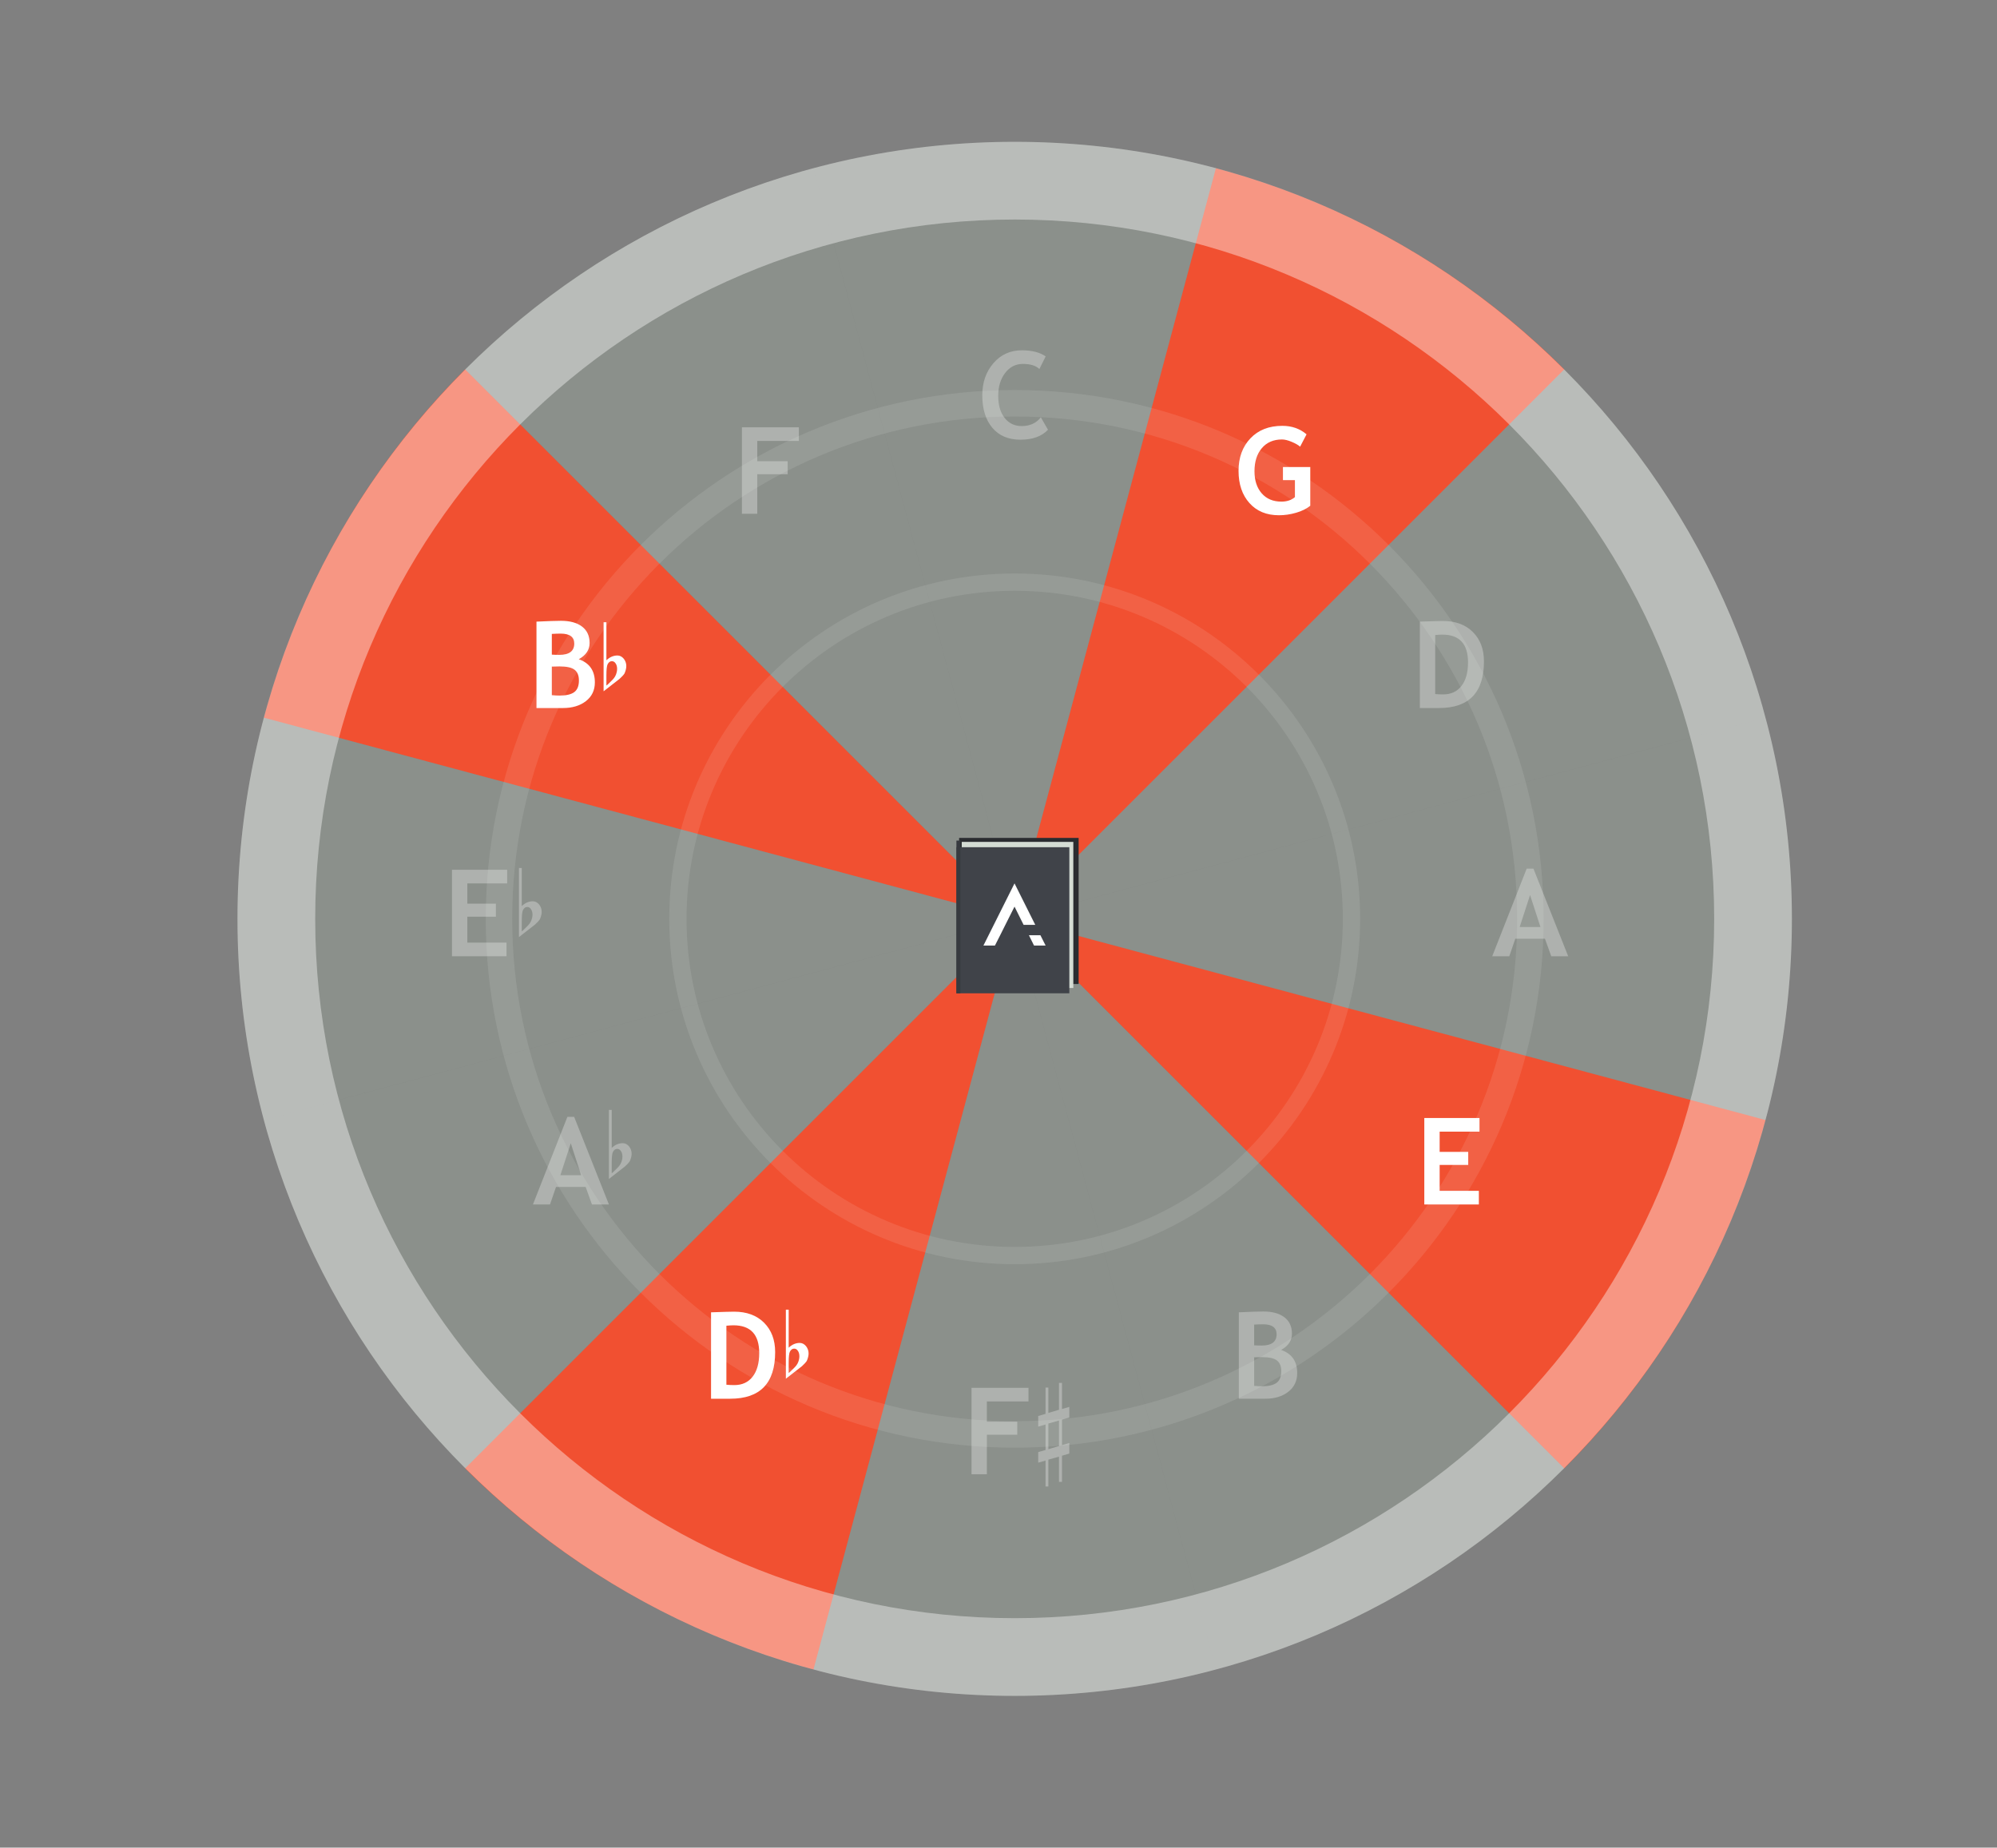 <?xml version="1.0" encoding="UTF-8" standalone="no"?><!DOCTYPE svg PUBLIC "-//W3C//DTD SVG 1.1//EN" "http://www.w3.org/Graphics/SVG/1.1/DTD/svg11.dtd"><svg width="1850.0px" height="1712.0px" viewBox="0 0 1850 1712" version="1.1" xmlns="http://www.w3.org/2000/svg" xmlns:xlink="http://www.w3.org/1999/xlink" xml:space="preserve" xmlns:serif="http://www.serif.com/" style="fill-rule:evenodd;clip-rule:evenodd;stroke-linejoin:round;stroke-miterlimit:2;"><rect x="0" y="0" width="1850" height="1712" fill="#808080" stroke="none"/><rect id="axis-dominant-axis" x="0" y="0.056" width="1850" height="1711.35" style="fill:none;"/><path id="Db域" d="M430.883,1360.53c89.369,89.369 200.687,153.638 322.767,186.35l186.35,-695.467l-509.117,509.117Z" style="fill:#f15031;"/><path id="F域" d="M753.65,155.941c-122.08,32.712 -233.398,96.981 -322.767,186.35l509.117,509.117l-186.35,-695.467Z" style="fill:#a5b6a6;fill-opacity:0.3;"/><path id="G域" d="M1449.12,342.291c-89.369,-89.369 -200.687,-153.638 -322.767,-186.35l-186.35,695.467l509.117,-509.117Z" style="fill:#f15031;"/><path id="B域" d="M1126.35,1546.88c122.08,-32.712 233.398,-96.981 322.767,-186.35l-509.117,-509.117l186.35,695.467Z" style="fill:#a5b6a6;fill-opacity:0.3;"/><path id="Ab域" d="M244.533,1037.76c32.712,122.08 96.981,233.398 186.35,322.767l509.117,-509.117l-695.467,186.35Z" style="fill:#a5b6a6;fill-opacity:0.3;"/><path id="Bb域" d="M430.883,342.291c-89.369,89.369 -153.638,200.687 -186.35,322.767l695.467,186.35l-509.117,-509.117Z" style="fill:#f15031;"/><path id="D域" d="M1635.47,665.058c-32.712,-122.08 -96.981,-233.398 -186.35,-322.767l-509.117,509.117l695.467,-186.35Z" style="fill:#a5b6a6;fill-opacity:0.3;"/><path id="E域" d="M1449.12,1360.53c89.369,-89.369 153.638,-200.687 186.35,-322.767l-695.467,-186.35l509.117,509.117Z" style="fill:#f15031;"/><path id="F-域" serif:id="F#域" d="M753.65,1546.88c60.778,16.285 123.428,24.533 186.35,24.533c62.922,0 125.572,-8.248 186.35,-24.533l-186.35,-695.467l-186.35,695.467Z" style="fill:#a5b6a6;fill-opacity:0.3;"/><path id="Eb域" d="M244.533,665.058c-16.285,60.778 -24.533,123.428 -24.533,186.35c0,62.922 8.248,125.572 24.533,186.35l695.467,-186.35l-695.467,-186.35Z" style="fill:#a5b6a6;fill-opacity:0.3;"/><path id="A域" d="M1635.47,1037.76c16.285,-60.777 24.533,-123.427 24.533,-186.349c0,-62.922 -8.248,-125.572 -24.533,-186.35l-695.467,186.35l695.467,186.349Z" style="fill:#a5b6a6;fill-opacity:0.3;"/><path id="C域" d="M1126.35,155.941c-60.778,-16.285 -123.428,-24.533 -186.35,-24.533c-62.922,0 -125.572,8.248 -186.35,24.533l186.35,695.467l186.35,-695.467Z" style="fill:#a5b6a6;fill-opacity:0.3;"/><path id="C" d="M940,131.408c397.379,0 720,322.621 720,720c0,397.379 -322.621,720 -720,720c-397.379,0 -720,-322.621 -720,-720c0,-397.379 322.621,-720 720,-720Zm0,72c357.641,0 648,290.359 648,648c0,357.641 -290.359,648 -648,648c-357.641,0 -648,-290.359 -648,-648c0,-357.641 290.359,-648 648,-648Z" style="fill:#fff;fill-opacity:0.4;"/><path id="C1" serif:id="C" d="M940,361.408c270.438,0 490,219.562 490,490c0,270.438 -219.562,490 -490,490c-270.438,0 -490,-219.562 -490,-490c0,-270.438 219.562,-490 490,-490Zm0,24.5c256.916,0 465.5,208.583 465.5,465.5c0,256.916 -208.584,465.5 -465.5,465.5c-256.916,0 -465.5,-208.584 -465.5,-465.5c0,-256.917 208.584,-465.5 465.5,-465.5Z" style="fill:#fff;fill-opacity:0.1;"/><path id="C2" serif:id="C" d="M940,531.408c176.613,0 320,143.387 320,320c0,176.613 -143.387,320 -320,320c-176.613,0 -320,-143.387 -320,-320c0,-176.613 143.387,-320 320,-320Zm0,16c167.782,0 304,136.218 304,304c0,167.782 -136.218,304 -304,304c-167.782,0 -304,-136.218 -304,-304c0,-167.782 136.218,-304 304,-304Z" style="fill:#fff;fill-opacity:0.1;"/><g><rect id="Chordex" x="888.504" y="776.408" width="110.731" height="135.373" style="fill:#2a2c30;"/><rect id="Chordex1" serif:id="Chordex" x="890.937" y="780.1" width="103.375" height="135.373" style="fill:#d4dcd4;"/><rect id="Chordex2" serif:id="Chordex" x="886.014" y="785.023" width="104.606" height="135.373" style="fill:#404349;"/><rect id="Chordex3" serif:id="Chordex" x="886.014" y="778.882" width="3.692" height="141.526" style="fill:#373a3f;"/><path d="M931.344,856.99l8.496,-16.92l8.424,16.92l10.8,0l-19.224,-38.448l-28.8,57.6l10.656,0l4.896,-9.648l4.752,-9.504Zm32.472,9.576l-10.656,0l4.752,9.576l10.728,0l-4.824,-9.576Z" style="fill:#fff;fill-rule:nonzero;"/></g><g><path d="M521.486,656.064l-24.5,0l0,-80.062c10.792,-0.511 18.357,-0.766 22.696,-0.766c8.312,0 14.811,1.777 19.496,5.332c4.685,3.555 7.027,8.632 7.027,15.231c0,6.343 -3.354,11.356 -10.062,15.039c9.953,3.463 14.929,10.609 14.929,21.437c0,7.292 -2.752,13.08 -8.258,17.363c-5.505,4.284 -12.614,6.426 -21.328,6.426Zm-10.281,-68.687l0,19.195c2.188,0.146 4.484,0.219 6.891,0.219c9.26,0 13.89,-3.482 13.89,-10.446c0,-6.161 -4.211,-9.242 -12.633,-9.242c-2.223,0 -4.94,0.091 -8.148,0.274Zm0,30.297l0,26.468c2.88,0.256 5.214,0.383 7,0.383c6.344,0 10.947,-1.075 13.809,-3.226c2.862,-2.151 4.293,-5.724 4.293,-10.719c0,-4.557 -1.331,-7.875 -3.993,-9.953c-2.661,-2.078 -7.309,-3.117 -13.945,-3.117c-1.385,0 -3.773,0.054 -7.164,0.164Z" style="fill:#fff;fill-rule:nonzero;"/><path id="flat" d="M561.763,576.556l0,28.479c0,0 0,2.262 0,6.786c3.006,-2.898 6.379,-4.383 10.12,-4.454c2.337,0 4.341,1.025 6.011,3.075c1.47,1.909 2.238,4.03 2.304,6.362c0.067,1.838 -0.367,3.959 -1.302,6.362c-0.334,0.99 -1.069,2.05 -2.204,3.181c-0.869,0.849 -1.77,1.732 -2.705,2.651c-4.943,3.817 -9.886,7.67 -14.829,11.558l0,-64l2.605,0m8.116,37.598c-0.802,-0.99 -1.837,-1.485 -3.106,-1.485c-1.603,0 -2.906,0.954 -3.908,2.863c-0.734,1.484 -1.102,4.984 -1.102,10.497l0,9.119c0.067,0.283 1.937,-1.449 5.611,-5.195c2.004,-1.98 3.306,-4.312 3.907,-6.999c0.268,-1.06 0.401,-2.12 0.401,-3.181c0,-2.332 -0.601,-4.206 -1.803,-5.619" style="fill:#fff;fill-rule:nonzero;"/></g><g><path id="flat1" serif:id="flat" d="M566.693,1028.44l0,28.478c0,0 0,2.262 0,6.787c3.006,-2.899 6.379,-4.383 10.119,-4.454c2.338,0 4.342,1.025 6.012,3.075c1.469,1.909 2.237,4.029 2.304,6.362c0.067,1.838 -0.367,3.959 -1.302,6.362c-0.334,0.99 -1.069,2.05 -2.205,3.181c-0.868,0.848 -1.77,1.732 -2.705,2.651c-4.943,3.817 -9.885,7.67 -14.828,11.558l0,-64l2.605,0m8.115,37.597c-0.801,-0.989 -1.836,-1.484 -3.106,-1.484c-1.603,0 -2.905,0.954 -3.907,2.863c-0.735,1.484 -1.102,4.983 -1.102,10.497l0,9.119c0.067,0.283 1.937,-1.449 5.611,-5.196c2.003,-1.979 3.306,-4.312 3.907,-6.998c0.267,-1.06 0.401,-2.121 0.401,-3.181c0,-2.333 -0.601,-4.206 -1.804,-5.62" style="fill:#fff;fill-opacity:0.3;fill-rule:nonzero;"/><path d="M548.393,1116.06l-5.852,-16.242l-27.453,0l-5.578,16.242l-15.805,0l31.938,-81.211l6.234,0l32.211,81.211l-15.695,0Zm-19.633,-56.711l-9.625,29.586l19.25,0l-9.625,-29.586Z" style="fill:#fff;fill-opacity:0.3;fill-rule:nonzero;"/></g><g><path id="flat2" serif:id="flat" d="M730.626,1213.53l0,28.479c0,0 0,2.262 0,6.786c3.006,-2.899 6.379,-4.383 10.12,-4.454c2.338,0 4.341,1.025 6.011,3.075c1.47,1.909 2.238,4.03 2.305,6.362c0.066,1.838 -0.368,3.959 -1.303,6.362c-0.334,0.99 -1.068,2.05 -2.204,3.181c-0.868,0.849 -1.77,1.732 -2.705,2.651c-4.943,3.817 -9.886,7.67 -14.829,11.558l0,-64l2.605,0m8.116,37.597c-0.802,-0.989 -1.837,-1.484 -3.106,-1.484c-1.603,0 -2.906,0.954 -3.907,2.863c-0.735,1.484 -1.103,4.983 -1.103,10.497l0,9.119c0.067,0.283 1.937,-1.449 5.611,-5.196c2.004,-1.979 3.306,-4.312 3.908,-6.998c0.267,-1.06 0.4,-2.12 0.4,-3.181c0,-2.333 -0.601,-4.206 -1.803,-5.62" style="fill:#fff;fill-rule:nonzero;"/><path d="M676.478,1296.06l-17.773,0l0,-80.062c11.339,-0.401 18.466,-0.602 21.383,-0.602c11.667,0 20.918,3.418 27.754,10.254c6.836,6.836 10.254,15.905 10.254,27.207c0,28.802 -13.873,43.203 -41.618,43.203Zm-3.554,-67.648l0,54.687c2.297,0.219 4.776,0.328 7.437,0.328c7.183,0 12.806,-2.606 16.871,-7.82c4.065,-5.213 6.098,-12.505 6.098,-21.875c0,-17.135 -7.966,-25.703 -23.898,-25.703c-1.532,0 -3.701,0.128 -6.508,0.383Z" style="fill:#fff;fill-rule:nonzero;"/></g><g><path id="flat3" serif:id="flat" d="M483.38,804.297l0,28.479c0,0 0,2.262 0,6.786c3.006,-2.898 6.379,-4.383 10.12,-4.453c2.338,0 4.341,1.025 6.011,3.075c1.47,1.908 2.238,4.029 2.305,6.362c0.066,1.838 -0.368,3.958 -1.303,6.362c-0.334,0.989 -1.069,2.05 -2.204,3.181c-0.868,0.848 -1.77,1.732 -2.705,2.65c-4.943,3.818 -9.886,7.67 -14.829,11.558l0,-64l2.605,0m8.116,37.598c-0.802,-0.99 -1.837,-1.485 -3.106,-1.485c-1.603,0 -2.906,0.955 -3.908,2.863c-0.734,1.485 -1.102,4.984 -1.102,10.498l0,9.118c0.067,0.283 1.937,-1.449 5.611,-5.195c2.004,-1.98 3.306,-4.312 3.908,-6.998c0.267,-1.061 0.4,-2.121 0.4,-3.181c0,-2.333 -0.601,-4.206 -1.803,-5.62" style="fill:#fff;fill-opacity:0.3;fill-rule:nonzero;"/><path d="M432.924,818.58l0,18.758l26.469,0l0,12.086l-26.469,0l0,24.007l36.312,0l0,12.633l-50.531,0l0,-80.117l51.133,0l0,12.633l-36.914,0Z" style="fill:#fff;fill-opacity:0.3;fill-rule:nonzero;"/></g><path d="M968.711,330.213l-5.852,11.757c-3.171,-3.171 -8.276,-4.757 -15.312,-4.757c-6.672,0 -12.141,2.798 -16.406,8.394c-4.266,5.597 -6.399,12.679 -6.399,21.246c0,8.568 1.978,15.367 5.934,20.399c3.956,5.031 9.233,7.547 15.832,7.547c7.547,0 13.453,-2.698 17.719,-8.094l6.617,11.484c-5.797,6.162 -14.292,9.242 -25.485,9.242c-11.192,0 -19.888,-3.682 -26.086,-11.046c-6.197,-7.365 -9.296,-17.409 -9.296,-30.133c0,-11.849 3.436,-21.757 10.308,-29.723c6.873,-7.966 15.668,-11.949 26.387,-11.949c9.187,0 16.534,1.877 22.039,5.633Z" style="fill:#fff;fill-opacity:0.3;fill-rule:nonzero;"/><g><path d="M914.219,1298.58l0,18.758l28.164,0l0,12.086l-28.164,0l0,36.64l-14.219,0l0,-80.117l52.773,0l0,12.633l-38.554,0Z" style="fill:#fff;fill-opacity:0.3;fill-rule:nonzero;"/><path id="sharp" d="M971.187,1342.82l0,-23.777l9.853,-2.79l0,23.656l-9.853,2.911Zm19.401,-5.752l-6.774,1.992l0,-23.656l6.774,-1.941l0,-9.826l-6.774,1.941l0,-24.17l-2.774,0l0,24.903l-9.853,2.906l0,-23.503l-2.616,0l0,24.398l-6.774,1.946l0,9.846l6.774,-1.941l0,23.611l-6.774,1.935l0,9.806l6.774,-1.941l0,24.034l2.616,0l0,-24.893l9.853,-2.78l0,23.382l2.774,0l0,-24.261l6.774,-1.946l0,-9.842Z" style="fill:#fff;fill-opacity:0.3;fill-rule:nonzero;"/></g><path d="M1210.38,402.455l-5.961,11.43c-1.677,-1.495 -4.266,-2.981 -7.766,-4.458c-3.5,-1.476 -6.508,-2.214 -9.023,-2.214c-7.875,0 -14.091,2.67 -18.649,8.011c-4.557,5.341 -6.836,12.496 -6.836,21.465c0,8.531 2.234,15.349 6.7,20.453c4.466,5.104 10.545,7.657 18.238,7.657c5.068,0 9.242,-1.386 12.523,-4.157l0,-15.75l-11.101,0l0,-12.14l25.32,0l0,35.875c-3.39,2.771 -7.756,4.931 -13.098,6.48c-5.341,1.55 -10.654,2.324 -15.941,2.324c-11.484,0 -20.59,-3.764 -27.316,-11.293c-6.727,-7.528 -10.09,-17.472 -10.09,-29.832c0,-12.359 3.664,-22.403 10.992,-30.132c7.328,-7.73 17.19,-11.594 29.586,-11.594c8.786,0 16.26,2.625 22.422,7.875Z" style="fill:#fff;fill-rule:nonzero;"/><path d="M701.523,408.58l0,18.758l28.165,0l0,12.086l-28.165,0l0,36.64l-14.218,0l0,-80.117l52.773,0l0,12.633l-38.555,0Z" style="fill:#fff;fill-opacity:0.3;fill-rule:nonzero;"/><path d="M1172.13,1296.06l-24.5,0l0,-80.062c10.792,-0.511 18.357,-0.766 22.695,-0.766c8.313,0 14.811,1.777 19.496,5.332c4.685,3.555 7.028,8.632 7.028,15.231c0,6.343 -3.355,11.356 -10.063,15.039c9.953,3.463 14.93,10.609 14.93,21.437c0,7.292 -2.753,13.08 -8.258,17.363c-5.505,4.284 -12.615,6.426 -21.328,6.426Zm-10.281,-68.687l0,19.195c2.187,0.146 4.484,0.219 6.89,0.219c9.261,0 13.891,-3.482 13.891,-10.446c0,-6.161 -4.211,-9.242 -12.633,-9.242c-2.224,0 -4.94,0.091 -8.148,0.274Zm0,30.297l0,26.468c2.88,0.256 5.213,0.383 7,0.383c6.343,0 10.946,-1.075 13.808,-3.226c2.862,-2.151 4.293,-5.724 4.293,-10.719c0,-4.557 -1.331,-7.875 -3.992,-9.953c-2.661,-2.078 -7.31,-3.117 -13.945,-3.117c-1.386,0 -3.774,0.054 -7.164,0.164Z" style="fill:#fff;fill-opacity:0.3;fill-rule:nonzero;"/><path d="M1333.11,656.064l-17.773,0l0,-80.062c11.338,-0.401 18.466,-0.602 21.383,-0.602c11.666,0 20.918,3.418 27.754,10.254c6.836,6.836 10.254,15.905 10.254,27.207c0,28.802 -13.873,43.203 -41.618,43.203Zm-3.554,-67.648l0,54.687c2.297,0.219 4.776,0.328 7.437,0.328c7.182,0 12.806,-2.606 16.871,-7.82c4.065,-5.213 6.098,-12.505 6.098,-21.875c0,-17.135 -7.966,-25.703 -23.898,-25.703c-1.532,0 -3.701,0.128 -6.508,0.383Z" style="fill:#fff;fill-opacity:0.3;fill-rule:nonzero;"/><path d="M1333.68,1048.58l0,18.758l26.468,0l0,12.086l-26.468,0l0,24.007l36.312,0l0,12.633l-50.531,0l0,-80.117l51.133,0l0,12.633l-36.914,0Z" style="fill:#fff;fill-rule:nonzero;"/><path d="M1437.07,886.064l-5.851,-16.242l-27.453,0l-5.578,16.242l-15.805,0l31.937,-81.211l6.235,0l32.211,81.211l-15.696,0Zm-19.632,-56.711l-9.625,29.586l19.25,0l-9.625,-29.586Z" style="fill:#fff;fill-opacity:0.3;fill-rule:nonzero;"/></svg>